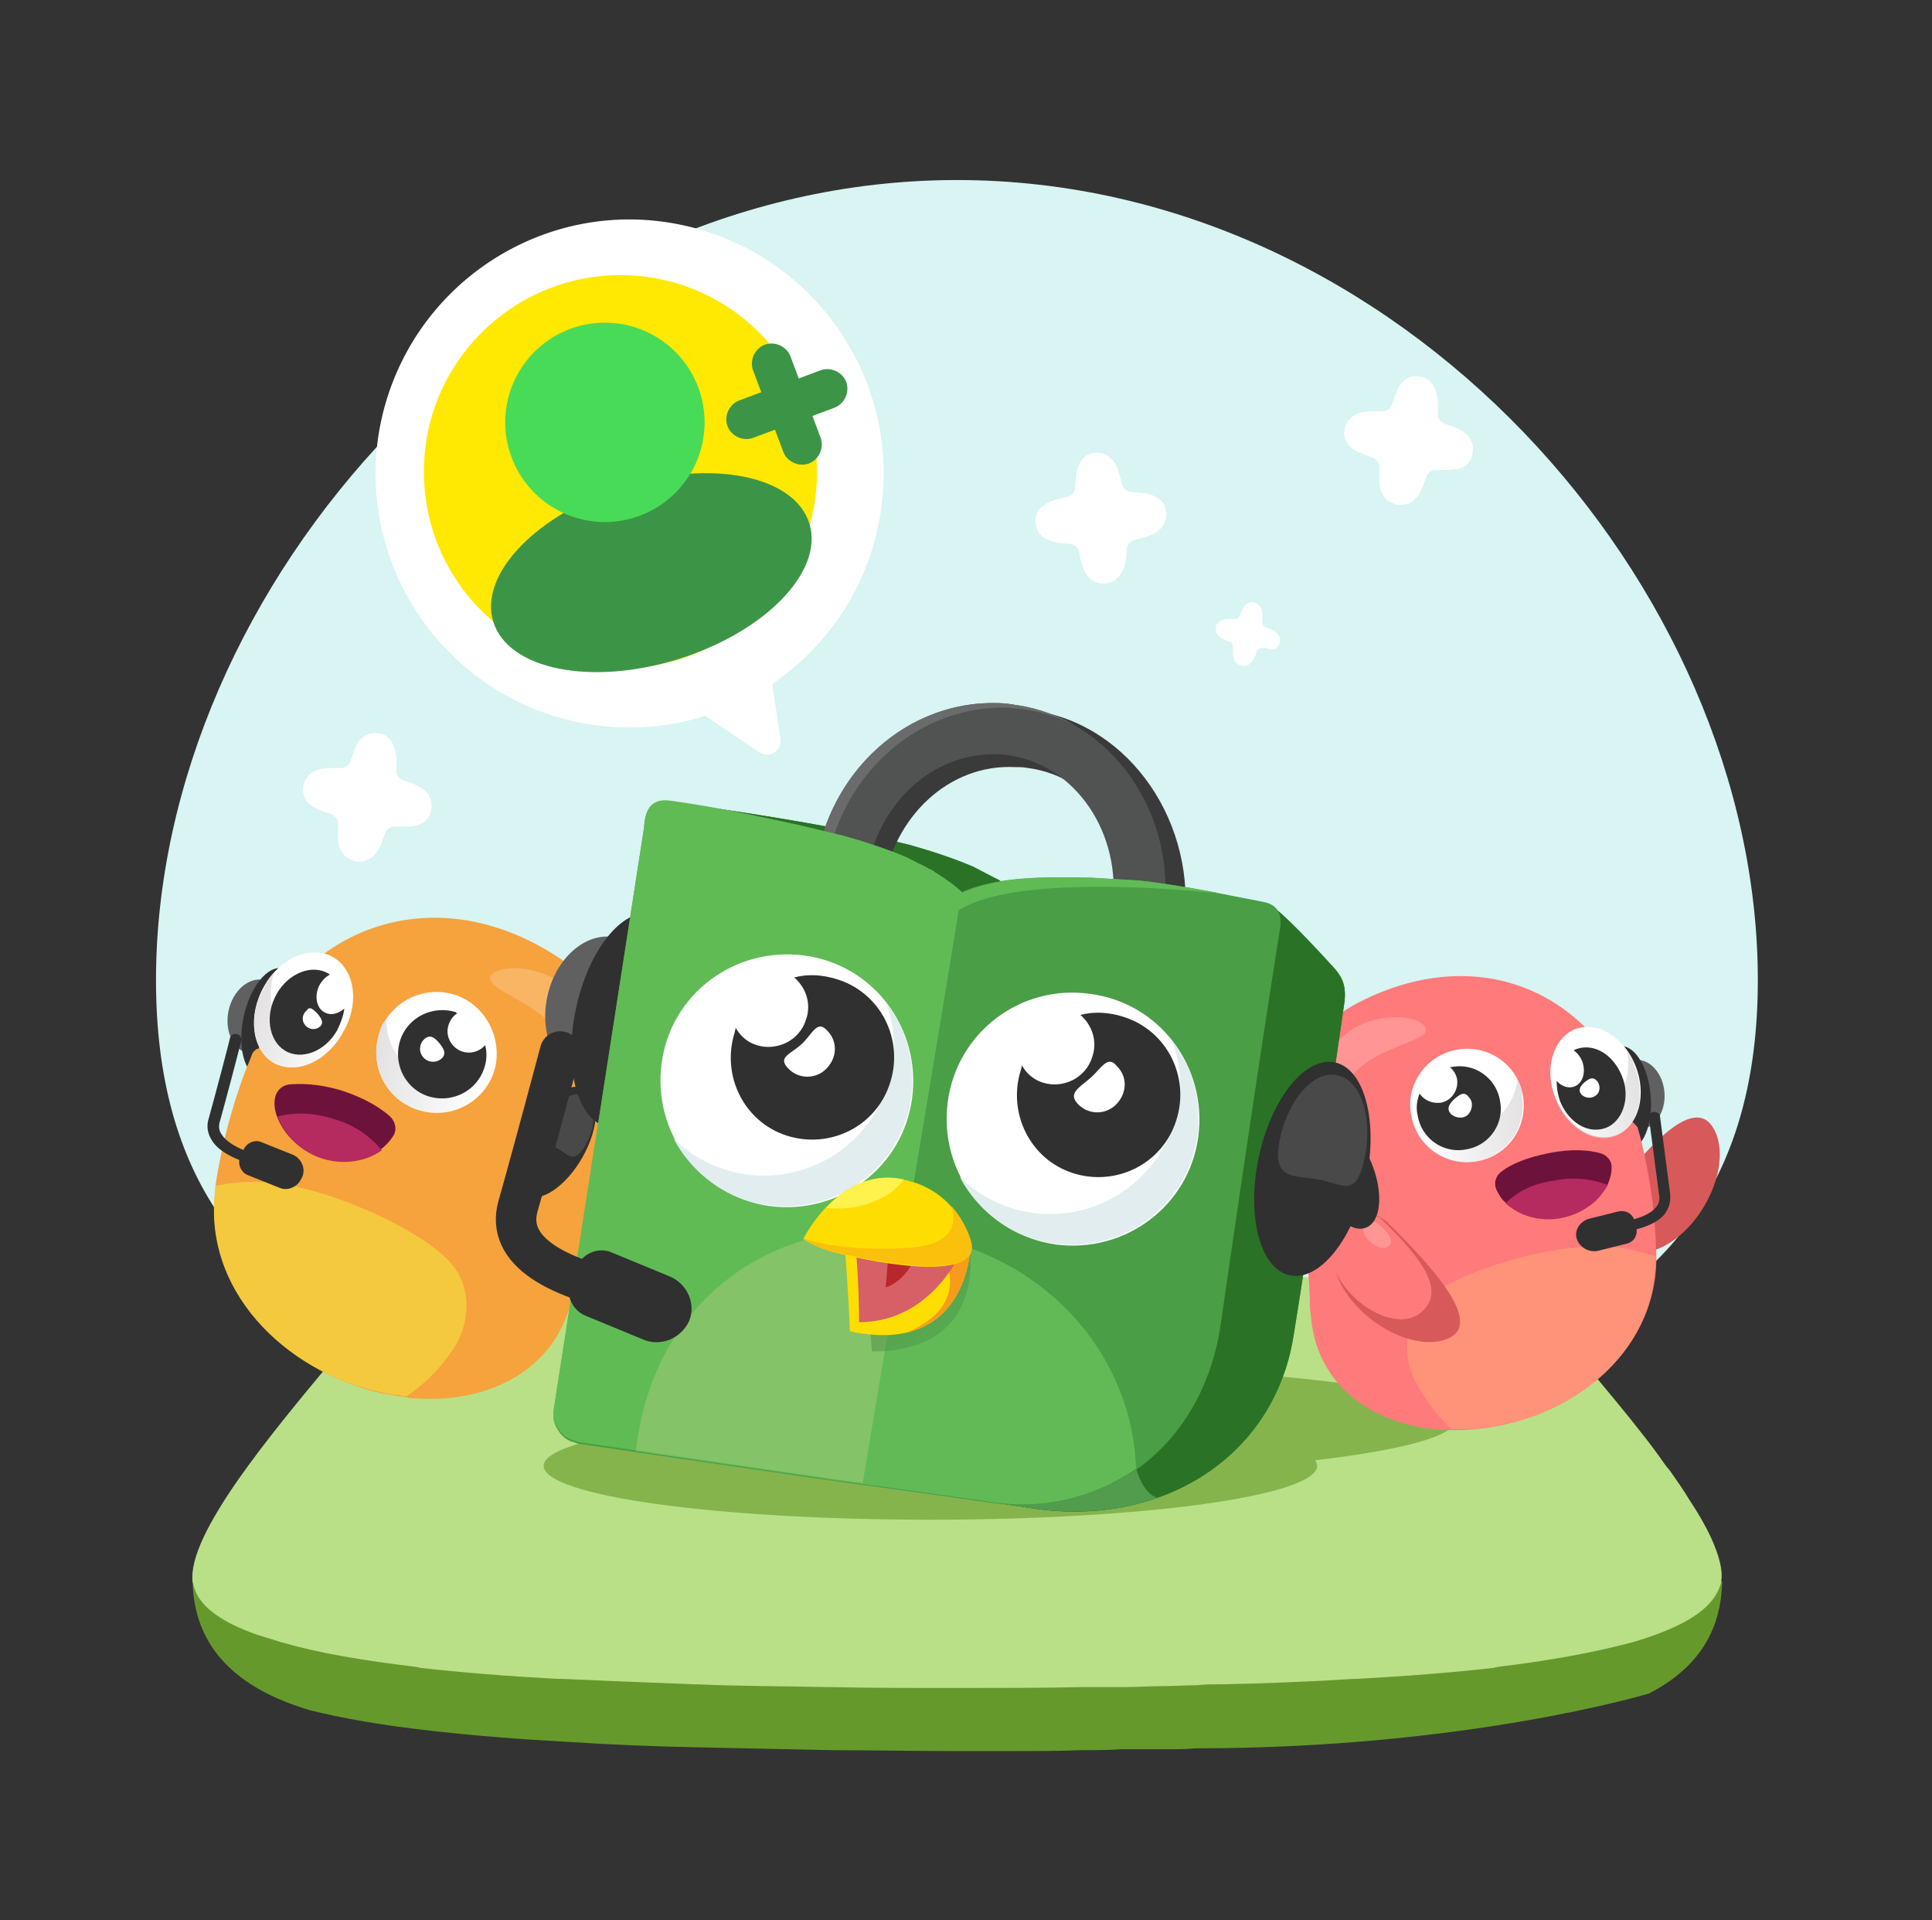 <svg width="161" height="160" viewBox="0 0 161 160" fill="none" xmlns="http://www.w3.org/2000/svg"><rect x="0" y="0" width="161" height="160" fill="#333333" stroke="none"/><path d="M146.486 81.667c0 32.838-29.867 36.266-66.743 36.266-36.876 0-66.743-3.428-66.743-36.266S42.867 15 79.743 15c36.876 0 66.743 33.752 66.743 66.667z" fill="#D8F4F3"/><path d="M35.857 112.677c-2.057 2.666-8.076 8.152-12.953 12.571-3.58 3.276-6.476 5.943-6.857 6.476.077 2.972 1.067 8 9.22 10.591.152.076.304.076.457.152 2.742.686 6.171 1.295 10.361 1.753 3.353.381 7.086.685 11.277.914h.076c3.428.228 7.085.381 11.047.457h.077c3.352.076 6.933.152 10.743.229 3.276 0 6.78.076 10.361.076h4.572c1.98 0 3.962 0 5.867-.076h.076c1.066 0 2.133 0 3.2-.077h3.962c.761 0 1.523 0 2.285-.076 22.705 0 37.791-4.571 37.791-4.571 5.333-2.743 6.019-6.781 6.095-9.295-.076-.077-.229-.305-.533-.61-.762-.762-2.134-2.057-3.886-3.657-1.905-1.752-4.267-3.886-6.552-6.019-3.734-3.429-7.315-6.933-8.839-8.838" fill="#66992B"/><path d="M128.733 109.781c.076 0 5.638 6.476 8.229 9.829.609.762 1.219 1.6 1.752 2.362.153.228.381.457.534.685.533.762 1.066 1.524 1.523 2.286.762 1.143 1.372 2.21 1.829 3.2.609 1.372.99 2.591.838 3.581 0 .152-.076.381-.152.533-.686 1.905-3.124 3.353-7.238 4.572l-.305.076c-2.895.762-6.553 1.448-10.972 1.981l-.304.076c-3.353.381-7.162.686-11.353.914h-.305c-3.428.229-7.161.381-11.2.458h-.228c-.533 0-1.067 0-1.6.076h-.076c-.915 0-1.905.076-2.895.076-.991 0-1.981.076-3.048.076h-3.505c-3.352.076-6.857.076-10.438.076h-.229c-3.657 0-7.085 0-10.438-.076h-.228c-3.81-.076-7.39-.076-10.82-.228h-.228c-3.962-.153-7.695-.305-11.2-.458h-.305c-4.19-.228-8-.533-11.352-.914l-.305-.076c-4.419-.533-8.076-1.143-10.971-1.981l-.305-.076c-.914-.305-1.828-.533-2.59-.838-2.59-.991-4.191-2.21-4.648-3.657-.076-.153-.076-.381-.152-.534-.229-1.981 1.371-5.028 3.81-8.533 2.132-3.048 4.951-6.476 7.618-9.676 1.067-1.295 3.2-3.734 3.276-3.734 3.886-5.561 93.029-5.714 97.981-.076z" fill="#B9E087"/><path opacity=".62" d="M121.267 118.315c0-2.362-14.4-4.343-32.229-4.343-17.752 0-32.228 1.904-32.228 4.343 0 .152.076.228.152.38-7.086.839-11.657 2.058-11.657 3.429 0 2.514 14.4 4.495 32.228 4.495 17.753 0 32.229-1.981 32.229-4.495 0-.152-.076-.305-.153-.457 7.086-.838 11.658-1.981 11.658-3.352z" fill="#66992B"/><path d="M136.725 94.079c1.217-.095 2.103-1.464 1.979-3.058-.123-1.594-1.21-2.81-2.426-2.716-1.217.095-2.103 1.464-1.979 3.058.123 1.594 1.21 2.81 2.426 2.716z" fill="#606060"/><path d="M135.693 95.822c1.217-.095 2.053-2.11 1.867-4.5-.185-2.392-1.322-4.254-2.539-4.16-1.216.094-2.052 2.11-1.867 4.5.186 2.392 1.322 4.254 2.539 4.16z" fill="#303030"/><path fill-rule="evenodd" clip-rule="evenodd" d="M133.686 100.257c3.657-4.876 7.771-9.448 9.295-5.867 1.524 3.581-2.362 10.362-7.086 10.057-4.724-.305-2.209-4.19-2.209-4.19z" fill="#D85959"/><path d="M120.581 119.153h.457c.61 0 1.295 0 1.905-.077 7.619-.685 15.009-6.095 15.086-14.171v-.229c-.077-3.276-.458-6.323-1.219-9.447 0 0-.153-.686-.305-1.143 0-.153-.076-.229-.229-.381l-.228-.229c-.229-.685-.077-1.371-.229-1.904-.686-1.905-1.676-3.658-2.971-5.181-4.267-4.877-11.353-6.858-19.124-3.124-6.324 3.047-8.534 8.762-6.248 15.086.534 1.523.991 3.733 1.219 5.028.305 1.6.381 3.2.457 4.8 0 .457 0 .838.077 1.295.381 6.019 5.333 9.448 11.352 9.677z" fill="#FF7A7A"/><path opacity=".2" d="M110.752 90.733c.915.686 1.219-.914 3.353-2.362 2.209-1.447 5.257-1.828 4.647-2.819-.609-.99-3.885-1.219-6.095.229-2.209 1.524-3.505 3.885-1.905 4.952z" fill="#fff"/><path d="M117.914 115.038c.915 1.676 1.905 3.048 3.048 4.038h.457c.61 0 1.219 0 1.829-.076 7.466-.686 14.704-6.095 14.704-14.095v-.229c-1.981-.686-4.342-1.219-8.762-.457-4.571.838-8.761 2.59-10.361 4.038-1.677 1.6-2.058 4.495-.915 6.781z" fill="#FF937A"/><path opacity=".2" d="M108.467 93.629c-.153.761.228 1.447.838 1.6.685.152.99-.229 1.219-.99.228-.763.076-1.525-.533-1.677-.61-.153-1.372.305-1.524 1.067z" fill="#fff"/><path d="M125.152 97.59c-.533.381-.685.99-.457 1.524.229.457.457.838.762 1.067.457.381.914.686 1.448.914 2.057.838 4.343.381 6.019-1.067.381-.38.762-.838 1.066-1.371.153-.381.305-.838.305-1.295.076-.61-.381-1.143-.99-1.295-.838-.23-2.286-.381-4.191 0-1.981.38-3.276.99-3.962 1.523z" fill="#6D123B"/><path d="M125.457 100.257c.457.381.914.686 1.448.914 2.057.839 4.342.381 6.019-1.066a6.55 6.55 0 0 0 1.066-1.372 7.89 7.89 0 0 0-4.419-.38c-1.676.228-3.047.837-4.114 1.904z" fill="#B52A5F"/><path fill-rule="evenodd" clip-rule="evenodd" d="M121.419 87.457c2.591-.457 5.029 1.22 5.486 3.81.457 2.59-1.219 5.028-3.809 5.485-2.591.458-5.029-1.219-5.486-3.81-.533-2.513 1.219-5.028 3.809-5.485z" fill="#fff"/><path fill-rule="evenodd" clip-rule="evenodd" d="M126.448 89.971c-.229 2.058-1.753 3.81-3.886 4.19-2.133.382-4.19-.685-5.105-2.513-.076.457 0 .914.077 1.295.457 2.59 2.971 4.267 5.485 3.81 2.591-.458 4.267-2.972 3.81-5.486 0-.457-.153-.915-.381-1.296z" fill="url(#paint0_linear_1044_13507)"/><path fill-rule="evenodd" clip-rule="evenodd" d="M120.962 88.905c1.905-.381 3.734.914 4.038 2.819.381 1.904-.914 3.733-2.819 4.038-1.904.38-3.733-.914-4.038-2.82-.152-.609-.076-1.218.153-1.828.381.534.99.838 1.752.762.914-.152 1.524-1.067 1.371-1.98a1.69 1.69 0 0 0-.609-.991h.152z" fill="#303030"/><path fill-rule="evenodd" clip-rule="evenodd" d="M131.171 85.78c1.829-.761 4.115.534 5.105 2.972.991 2.438.305 5.029-1.524 5.79-1.828.762-4.114-.533-5.104-2.97-.991-2.363-.305-4.953 1.523-5.791z" fill="#fff"/><path fill-rule="evenodd" clip-rule="evenodd" d="M135.59 87.61c.381 1.98-.381 3.885-1.904 4.495-1.524.685-3.353-.153-4.496-1.753.077.457.229.838.381 1.295.991 2.439 3.277 3.734 5.105 2.972 1.829-.762 2.514-3.353 1.524-5.79-.152-.534-.305-.915-.61-1.22z" fill="url(#paint1_linear_1044_13507)"/><path fill-rule="evenodd" clip-rule="evenodd" d="M131.247 87.457c1.448-.61 3.124.305 3.886 2.133.762 1.753.153 3.734-1.219 4.343-1.448.61-3.124-.305-3.886-2.133a5.01 5.01 0 0 1-.304-1.752c.381.457.99.685 1.523.457.686-.305.915-1.22.61-2.057a2.076 2.076 0 0 0-.686-.915c0-.076 0-.076.076-.076z" fill="#303030"/><path d="M121.19 91.571c-.381.381-.685.762-.304 1.22.38.38 1.066.457 1.447.076s.457-1.067.076-1.448c-.381-.534-.762-.229-1.219.152zm10.82-1.371c-.305.305-.534.61-.229.99.305.305.838.381 1.219.076.381-.304.381-.838.076-1.219-.381-.38-.685-.152-1.066.153z" fill="#fff"/><path fill-rule="evenodd" clip-rule="evenodd" d="M115.552 101.781c4.343 4.266 8.381 8.914 4.648 9.905-3.733.99-9.981-3.658-9.067-8.305.838-4.572 4.419-1.6 4.419-1.6z" fill="#D85959"/><path fill-rule="evenodd" clip-rule="evenodd" d="M115.019 101.476c3.734 3.581 5.41 6.171 3.429 7.848-2.515 2.209-8.305-2.134-7.543-6.019.762-3.886 4.114-1.829 4.114-1.829z" fill="#FF7A7A"/><path opacity=".2" d="M114.181 103.457c.533.533 1.295.686 1.6.305.305-.305.076-.839-.457-1.372-.534-.533-1.219-.914-1.524-.533-.381.381-.229 1.066.381 1.6z" fill="#fff"/><path d="M133.152 104.219l2.438-.609c.61-.153.915-.762.762-1.372l-.152-.533c-.153-.61-.762-.914-1.372-.762l-2.438.609c-.762.229-1.219.991-.99 1.677.228.685.99 1.142 1.752.99z" fill="#303030"/><path d="M133.229 102.847h.076c2.743-.152 4.571-.685 5.409-1.676.381-.533.534-1.066.458-1.752-.229-1.829-.839-6.324-.839-6.4 0-.229-.228-.381-.533-.381-.228 0-.381.228-.381.533 0 .076.61 4.572.838 6.4.076.381 0 .762-.305 1.067-.457.533-1.676 1.219-4.8 1.371-.228 0-.457.229-.457.458.153.228.305.38.534.38zm-19.375-.571c1.247-.508 1.446-2.91.444-5.365s-2.824-4.032-4.071-3.523c-1.247.508-1.445 2.91-.444 5.365 1.002 2.455 2.824 4.032 4.071 3.523z" fill="#303030"/><path d="M109.686 97.82c.686 1.675 1.143.99 2.133.609.991-.381 2.057-.305 1.372-1.981-.686-1.676-2.058-2.743-3.048-2.362-.914.305-1.143 1.98-.457 3.733z" fill="#494949"/><path d="M97.19 42.81c0-.534-.228-1.524-2.057-1.753l-.99-.076a.873.873 0 0 1-.61-.533l-.228-.838-.229-.686c-.457-1.067-1.295-1.22-1.752-1.22-.61.077-1.524.382-1.676 2.134l-.076.914c-.077.305-.305.534-.534.61l-.914.229c-1.676.457-1.905 1.371-1.829 1.98 0 .153.076.382.153.61.228.457.762.914 1.905 1.067l.914.076a.873.873 0 0 1 .61.533l.228.915c.38 1.676 1.371 1.904 1.98 1.828.534 0 1.525-.38 1.753-2.057l.076-.914c.076-.305.305-.534.534-.61l.838-.228c1.752-.458 1.905-1.448 1.905-1.981zm25.524-5.029c.076-.533.153-1.524-1.524-2.21l-.914-.304c-.228-.153-.457-.381-.457-.686v-.914c0-.229 0-.457-.076-.686-.229-1.219-.915-1.524-1.372-1.6-.609-.076-1.6-.076-2.133 1.6l-.305.838c-.152.229-.381.457-.686.457h-.914c-1.752 0-2.133.915-2.285 1.448 0 .152-.077.38 0 .61.076.533.457 1.142 1.6 1.523l.838.305c.228.152.457.381.457.686v.914c-.076 1.752.914 2.133 1.447 2.286.534.076 1.6.076 2.21-1.6l.305-.838c.152-.229.381-.457.685-.457h.915c1.676.076 2.133-.762 2.209-1.372zM35.933 67.496c.077-.534.153-1.524-1.523-2.21l-.915-.305c-.228-.152-.457-.38-.457-.685v-.915c0-.228 0-.457-.076-.685-.229-1.22-.914-1.524-1.371-1.6-.61-.077-1.6-.077-2.134 1.6l-.305.838c-.152.228-.38.457-.685.457h-.915c-1.752 0-2.133.914-2.285 1.447 0 .153-.076.381 0 .61.076.533.457 1.143 1.6 1.524l.838.304c.228.153.457.381.457.686v.914c-.076 1.753.914 2.134 1.448 2.286.533.076 1.6.076 2.21-1.6l.304-.838c.152-.228.38-.457.686-.457h.914c1.676.076 2.133-.838 2.21-1.371zm70.705-13.944c.076-.304.076-.762-.762-1.143l-.457-.152a.42.42 0 0 1-.229-.38v-.839c-.076-.61-.457-.762-.685-.838-.305-.076-.762-.076-1.067.762l-.152.38a.42.42 0 0 1-.381.23h-.457c-.839 0-1.067.38-1.143.685v.305c.076.228.228.533.762.762l.457.152a.42.42 0 0 1 .228.381v.457c-.076.838.381 1.067.686 1.143.305.076.762.076 1.143-.762l.152-.457a.42.42 0 0 1 .381-.229h.457c.762.305.991-.152 1.067-.457z" fill="#fff"/><path d="M23.669 85.194c.357-1.688-.39-3.275-1.665-3.544-1.277-.27-2.6.88-2.957 2.568-.357 1.688.389 3.275 1.665 3.544 1.276.27 2.6-.88 2.957-2.568z" fill="#606060"/><path d="M24.92 85.715c.53-2.511-.074-4.766-1.35-5.036-1.276-.27-2.74 1.548-3.271 4.06-.531 2.51.073 4.765 1.35 5.035 1.276.27 2.74-1.548 3.271-4.06z" fill="#303030"/><path d="M34.334 116.486c-.153 0-.305 0-.458-.077-.685-.076-1.295-.228-1.98-.304-7.924-1.753-15.01-8.534-13.944-17.067v-.229a47.878 47.878 0 0 1 2.591-9.828s.305-.686.457-1.143a1.05 1.05 0 0 1 .229-.305c.076-.076.152-.152.304-.152.305-.686.229-1.448.458-1.981.99-1.905 2.285-3.657 3.885-5.029 5.105-4.495 12.953-5.638 20.648-.61 6.248 4.115 7.771 10.439 4.495 16.839-.762 1.524-1.6 3.809-1.98 5.105-.534 1.6-.839 3.276-1.144 5.028l-.228 1.372c-1.295 6.019-6.934 8.914-13.334 8.381z" fill="#F6A23D"/><path opacity=".2" d="M48.658 87.838c-1.067.61-1.143-1.143-3.2-2.971-2.134-1.83-5.258-2.667-4.496-3.658.838-.914 4.267-.762 6.4 1.143 2.057 1.905 3.124 4.495 1.296 5.486z" fill="#fff"/><path d="M37.686 112.524c-1.143 1.676-2.438 2.895-3.81 3.809-.152 0-.304 0-.457-.076-.685-.076-1.295-.152-1.904-.305-7.772-1.752-14.705-8.457-13.562-16.914v-.229c2.21-.457 4.8-.685 9.295.762 4.724 1.524 8.914 3.962 10.362 5.714 1.676 1.905 1.676 4.953.076 7.239z" fill="#F5C93D"/><path opacity=".2" d="M50.638 91.19c.076.839-.457 1.524-1.143 1.6-.685.077-1.066-.457-1.142-1.219-.077-.838.076-1.6.838-1.676.762-.152 1.371.457 1.447 1.296z" fill="#fff"/><path d="M32.505 93.02c.457.456.61 1.142.228 1.675-.304.458-.61.762-.99 1.067a5.103 5.103 0 0 1-1.6.762c-2.286.61-4.648-.153-6.172-1.981a5.481 5.481 0 0 1-.914-1.6c-.152-.457-.228-.914-.152-1.371.076-.61.533-1.143 1.219-1.22.914-.076 2.438-.076 4.419.534 2.057.686 3.276 1.524 3.962 2.133z" fill="#6D123B"/><path d="M31.819 95.838a5.094 5.094 0 0 1-1.6.762c-2.286.61-4.648-.152-6.171-1.98a5.48 5.48 0 0 1-.915-1.6c1.524-.382 3.124-.306 4.724.228a7.87 7.87 0 0 1 3.962 2.59z" fill="#B52A5F"/><path fill-rule="evenodd" clip-rule="evenodd" d="M37.914 82.886c-2.666-.838-5.485.61-6.324 3.276-.838 2.667.61 5.486 3.277 6.324 2.666.838 5.486-.61 6.324-3.276.761-2.591-.686-5.486-3.277-6.324z" fill="#fff"/><path fill-rule="evenodd" clip-rule="evenodd" d="M32.2 84.867c-.076 2.21 1.295 4.266 3.505 4.952 2.21.686 4.495-.152 5.714-1.98 0 .456-.076.913-.228 1.37-.839 2.667-3.734 4.115-6.324 3.277-2.667-.838-4.115-3.734-3.276-6.324.076-.533.304-.914.61-1.295z" fill="url(#paint2_linear_1044_13507)"/><path fill-rule="evenodd" clip-rule="evenodd" d="M37.99 84.334c-1.98-.61-4.037.457-4.647 2.361-.61 1.981.457 4.039 2.362 4.648 1.98.61 4.038-.457 4.648-2.362a3.275 3.275 0 0 0 .076-1.905c-.457.534-1.22.762-1.905.534-.914-.305-1.448-1.296-1.143-2.21.152-.457.381-.762.762-.99-.076 0-.152 0-.152-.076z" fill="#303030"/><path fill-rule="evenodd" clip-rule="evenodd" d="M27.781 79.762c-1.829-1.067-4.42 0-5.79 2.438-1.372 2.438-.991 5.257.761 6.324 1.829 1.067 4.42 0 5.79-2.438 1.448-2.362 1.067-5.257-.761-6.324z" fill="#fff"/><path fill-rule="evenodd" clip-rule="evenodd" d="M22.829 81.057c-.61 2.057-.153 4.114 1.371 5.029 1.524.914 3.505.305 4.953-1.296a9.298 9.298 0 0 1-.534 1.296c-1.371 2.438-3.962 3.505-5.79 2.438-1.829-1.067-2.21-3.886-.762-6.324.152-.457.457-.838.762-1.143z" fill="url(#paint3_linear_1044_13507)"/><path fill-rule="evenodd" clip-rule="evenodd" d="M27.4 81.133c-1.371-.838-3.352-.076-4.343 1.677-.99 1.752-.686 3.885.686 4.723 1.371.838 3.352.076 4.343-1.676.305-.61.533-1.219.61-1.828-.534.457-1.144.61-1.677.304-.686-.38-.838-1.447-.38-2.285.228-.381.532-.686.837-.838l-.076-.077z" fill="#303030"/><path d="M36.62 86.924c.38.457.609.914.152 1.295a1.087 1.087 0 0 1-1.524-.152 1.087 1.087 0 0 1 .152-1.524c.457-.381.838-.077 1.22.38zm-10.134-2.438c.304.38.533.761.152 1.066-.38.305-.914.229-1.219-.152-.305-.381-.229-.915.152-1.22.229-.38.534-.076.915.305z" fill="#fff"/><path d="M23.286 98.962l-2.667-1.067c-.533-.228-.838-.914-.61-1.447l.305-.686c.229-.533.915-.838 1.448-.61l2.666 1.067c.686.305 1.067 1.143.762 1.829l-.076.152c-.305.686-1.143 1.067-1.828.762z" fill="#303030"/><path d="M23.21 97.514h-.077c-2.895-.533-4.8-1.371-5.485-2.514-.381-.61-.457-1.219-.229-1.905.533-1.904 1.753-6.552 1.753-6.628.076-.229.304-.381.609-.305.229.076.381.305.305.61 0 .076-1.22 4.723-1.753 6.628-.152.457-.076.838.153 1.143.38.61 1.6 1.524 4.876 2.133.229.076.457.305.38.534-.075.152-.304.304-.532.304zm25.318-1.072c1.396-2.449 1.52-5.009.278-5.717-1.243-.709-3.383.702-4.78 3.151-1.396 2.45-1.52 5.009-.277 5.718 1.243.708 3.382-.703 4.779-3.152z" fill="#303030"/><path d="M48.81 95.381c-.991 1.676-1.372.838-2.363.305-.99-.534-2.133-.61-1.142-2.286.99-1.676 2.514-2.667 3.504-2.057.915.533.915 2.362 0 4.038z" fill="#494949"/><path d="M54.552 84.94c.687-3.252-.758-6.312-3.229-6.834-2.47-.522-5.03 1.692-5.717 4.944-.687 3.253.759 6.313 3.229 6.834 2.47.522 5.03-1.691 5.717-4.944z" fill="#606060"/><path d="M56.936 85.948c1.035-4.9-.128-9.294-2.599-9.816-2.47-.522-5.311 3.027-6.346 7.926-1.035 4.9.128 9.294 2.598 9.816 2.47.522 5.312-3.027 6.347-7.926z" fill="#303030"/><path fill-rule="evenodd" clip-rule="evenodd" d="M111.133 80.6c-.914-.99-4.647-5.105-5.561-5.333-2.21-.534-9.067-1.448-9.067-1.448-3.81-.076-7.772-.152-10.895 1.22-.381-.306-.686-.61-1.067-.839-.381-.229-.762-.533-1.143-.762-.152-.152-.38-.228-.533-.305-.61-.304-1.143-.61-1.753-.914-1.6-.686-3.428-1.295-5.333-1.828l-3.81-.915c-3.885-.838-9.676-1.752-13.409-2.286-.152 0-.99-.228-1.6.229-.686.533 2.286 2.133 2.286 2.133l-7.543 48.686c-.076.457 0 .991.228 1.371.229.458.61.915 1.143 1.143l.686.229 21.486 3.124 4.495.609 6.019.915c10.667 1.752 20.343-3.962 22.019-14.248 0 0 2.438-15.086 4.267-27.962.152-1.448-.305-2.133-.915-2.819z" fill="#3F843F"/><path fill-rule="evenodd" clip-rule="evenodd" d="M111.133 80.6c-.914-.99-4.647-5.105-5.561-5.333-2.21-.534-9.067-1.448-9.067-1.448-3.81-.076-7.772-.152-10.895 1.22-.381-.306-.686-.61-1.067-.839-.381-.229-.762-.533-1.143-.762-.152-.152-.38-.228-.533-.305-.61-.304-1.143-.61-1.753-.914-1.6-.686-3.428-1.295-5.333-1.828l-3.81-.915c-3.885-.838-9.676-1.752-13.409-2.286-.152 0-.99-.228-1.6.229-.686.533 2.286 2.133 2.286 2.133l-7.543 48.686c-.076.457 0 .991.228 1.371.229.458.61.915 1.143 1.143l.686.229 21.486 3.124 4.495.609 6.019.915c10.667 1.752 20.343-3.962 22.019-14.248 0 0 2.438-15.086 4.267-27.962.152-1.448-.305-2.133-.915-2.819z" fill="#2A7226"/><path fill-rule="evenodd" clip-rule="evenodd" d="M94.676 122.353l-9.6-3.048-5.333 4.267.457 1.219 5.562.838c3.81.609 7.466.305 10.666-.838-1.219-.381-1.752-2.438-1.752-2.438z" fill="#519C4D"/><path d="M81.724 91.267c-3.962-.533-7.467-2.743-9.829-6.171-2.285-3.353-3.276-7.543-2.666-11.734C70.37 65.21 77 59.191 84.619 59.42c.533 0 .914-.304 1.448-.228 8.152 1.143 13.79 9.523 12.571 18.21-1.143 8.152-7.771 14.17-15.39 13.942-.534 0-.99 0-1.524-.076zM73.57 73.972c-.457 3.124.229 6.171 1.981 8.685C77.23 85.095 79.667 86.62 82.41 87c.381.076.686.076 1.067.076 5.41.153 10.133-4.19 10.972-10.133.914-6.324-3.048-12.19-8.762-12.952-.381-.077-.686-.077-1.067-.077-5.486-.304-10.21 4.115-11.048 10.058z" fill="#3A3A3A"/><path d="M80.276 89.972c-3.886-.534-7.39-2.743-9.676-6.096-2.286-3.352-3.2-7.466-2.667-11.58 1.143-8.077 7.695-13.943 15.238-13.715.457 0 .99.076 1.448.152 8 1.143 13.562 9.067 12.343 17.677-1.143 8.076-7.696 13.943-15.239 13.714-.457 0-.99-.076-1.447-.152zM72.2 72.905c-.457 3.048.228 6.095 1.904 8.533 1.677 2.362 4.038 3.886 6.781 4.267.305.076.686.076.99.076 5.334.152 9.982-4.114 10.82-10.057.838-6.248-3.048-12.038-8.686-12.8-.305-.076-.686-.076-.99-.076-5.334-.153-9.981 4.19-10.82 10.057z" fill="#515252"/><path d="M67.933 72.295c1.143-8.076 7.695-13.942 15.238-13.714.457 0 .99.076 1.448.152 1.752.23 3.428.839 4.952 1.677-1.295-.61-2.666-1.067-4.114-1.295-.457-.077-.99-.077-1.448-.153-7.543-.229-14.095 5.638-15.238 13.714a16.288 16.288 0 0 0 2.667 11.581c1.295 1.829 2.895 3.353 4.8 4.42-2.21-1.067-4.114-2.744-5.562-4.8-2.362-3.277-3.352-7.391-2.743-11.582z" fill="#6B6B6B"/><path fill-rule="evenodd" clip-rule="evenodd" d="M105.114 75.114c-3.2-.61-7.01-1.447-10.285-1.752l-3.886-.229c-3.81-.076-7.772-.152-10.895 1.22-.381-.305-.686-.61-1.067-.839-.381-.304-.762-.533-1.143-.762-.152-.152-.38-.228-.533-.304-.61-.305-1.143-.61-1.753-.915-1.6-.685-3.428-1.295-5.333-1.828l-3.81-.915c-3.885-.838-6.704-1.447-10.438-1.98-.152 0-.99-.229-1.6.228-.685.534-.685 1.829-.685 1.829l-7.543 48.685c-.076.458 0 .991.228 1.372.229.457.61.914 1.143 1.143l.686.228 21.486 3.124 4.495.61 8.152 1.142c9.296 1.448 17.676-4.19 19.353-14.552 0 0 3.047-21.18 5.028-33.524.076-1.371-.609-1.828-1.6-1.98z" fill="#4A9E46"/><path fill-rule="evenodd" clip-rule="evenodd" d="M46.143 117.4c-.076.457 0 .991.228 1.371.229.458.61.915 1.143 1.143l.686.229 21.486 3.124 2.21.304c1.752-9.828 8.304-49.295 8.228-49.295-.381-.304-.686-.61-1.067-.838-.38-.305-.762-.533-1.143-.762-.152-.152-.38-.228-.533-.305a3.556 3.556 0 0 0-.762-.38c-.076 0-.152-.077-.229-.077-.228-.152-.533-.228-.838-.38-1.6-.686-3.428-1.296-5.333-1.83l-3.81-.913c-3.885-.838-6.704-1.448-10.438-1.981-.152 0-.99-.229-1.6.228-.685.534-.685 1.829-.685 1.829L46.143 117.4z" fill="#60BB55"/><path fill-rule="evenodd" clip-rule="evenodd" d="M77.914 72.676c-.152-.152-.38-.228-.533-.305-.61-.304-1.143-.609-1.752-.914-1.6-.685-3.429-1.295-5.334-1.828l-3.81-.915c-3.885-.838-6.704-1.447-10.437-1.98-.153 0-.99-.23-1.6.228-.686.533-.686 1.829-.686 1.829l-.61 3.81c.153-.534.534-1.982 1.372-3.582.61-1.143 1.447-1.067 1.98-1.067 1.448-.076 14.63 2.972 18.363 4.648 3.885 1.753 5.104 3.2 5.104 3.2 4.572-2.895 18.057-1.752 21.562-1.371-.076 0-.152-.076-.228-.076-2.134-.381-4.343-.762-6.324-.991l-3.886-.229c-3.733-.076-7.543-.152-10.666 1.143-.077.076-.153.077-.229.077h-.076c-.381-.305-.686-.61-1.067-.839-.457-.304-.838-.61-1.143-.838z" fill="#60BB55"/><path fill-rule="evenodd" clip-rule="evenodd" d="M94.676 122.353c-.305-8.534-6.095-15.924-14.705-18.667-11.047-3.581-22.476 1.524-25.98 12.571-.458 1.296-.839 3.277-.991 4.648l16.686 2.438 4.495.61 8.152 1.143c4.496.761 8.838-.305 12.343-2.743z" fill="#61BA56"/><path fill-rule="evenodd" clip-rule="evenodd" d="M75.4 102.619c-9.448-1.067-18.362 4.038-21.41 13.562-.457 1.295-.838 3.276-.99 4.648l16.686 2.438 2.21.305c.609-3.81 2.056-12.191 3.504-20.953z" fill="#84C368"/><path fill-rule="evenodd" clip-rule="evenodd" d="M90.867 82.81c5.79.762 9.752 6.095 8.99 11.885-.762 5.791-6.095 9.753-11.886 8.991-5.79-.838-9.752-6.095-8.99-11.886.762-5.79 6.095-9.828 11.886-8.99z" fill="#fff"/><path fill-rule="evenodd" clip-rule="evenodd" d="M98.257 91.572a10.835 10.835 0 0 1-11.885 9.524c-2.515-.305-4.724-1.372-6.4-3.048 1.524 2.895 4.419 5.105 7.924 5.562 5.79.762 11.047-3.2 11.885-8.99.381-2.972-.457-5.791-2.133-7.924.61 1.523.838 3.2.61 4.876z" fill="#E1EDEE"/><path fill-rule="evenodd" clip-rule="evenodd" d="M85.076 89.133c-1.143 3.582.762 7.467 4.343 8.61 3.581 1.143 7.467-.762 8.61-4.419 1.142-3.581-.762-7.467-4.42-8.61-1.218-.38-2.438-.457-3.58-.152.99.838 1.447 2.21.99 3.505-.533 1.752-2.438 2.667-4.114 2.133-.762-.228-1.372-.762-1.753-1.448 0 .23-.076.305-.076.382z" fill="#303030"/><path fill-rule="evenodd" clip-rule="evenodd" d="M67.019 79.61c5.79.761 9.752 6.095 8.99 11.885-.761 5.79-6.095 9.753-11.885 8.991-5.79-.838-9.753-6.095-8.99-11.886.761-5.79 6.094-9.752 11.885-8.99z" fill="#fff"/><path fill-rule="evenodd" clip-rule="evenodd" d="M74.41 88.372a10.834 10.834 0 0 1-11.886 9.524c-2.514-.305-4.724-1.372-6.4-3.048 1.524 2.895 4.42 5.105 7.924 5.562 5.79.762 11.047-3.2 11.885-8.99.381-2.972-.457-5.791-2.133-7.924.61 1.523.838 3.2.61 4.876z" fill="#E1EDEE"/><path fill-rule="evenodd" clip-rule="evenodd" d="M61.229 86.01c-1.143 3.58.761 7.467 4.342 8.61 3.581 1.142 7.467-.762 8.61-4.42 1.143-3.58-.762-7.466-4.42-8.61-1.218-.38-2.437-.456-3.58-.151.99.838 1.448 2.21.99 3.504-.533 1.753-2.438 2.667-4.114 2.134-.762-.229-1.371-.762-1.752-1.448 0 .152-.076.229-.076.381z" fill="#303030"/><path opacity=".5" fill-rule="evenodd" clip-rule="evenodd" d="M80.734 103.533s1.904 9.067-8.077 9.067c-.228-3.352-.61-6.476-.61-6.476l8.687-2.591z" fill="url(#paint4_linear_1044_13507)"/><path fill-rule="evenodd" clip-rule="evenodd" d="M80.886 103.686s-.076 9.372-10.057 7.238c0 0-.153-3.885-.457-7.314 2.057-2.286 10.514.076 10.514.076z" fill="#FEDE02"/><path fill-rule="evenodd" clip-rule="evenodd" d="M75.628 111c5.486-2.362 2.972-6.4 2.972-6.4l.533-1.371c1.067.228 1.753.457 1.753.457s0 6.019-5.258 7.314z" fill="#F79B1B"/><path fill-rule="evenodd" clip-rule="evenodd" d="M80.428 103.61s-2.438 6.552-8.838 6.552c0 0 0-3.429-.304-6.4 1.828-2.057 9.142-.152 9.142-.152z" fill="#D76066"/><path fill-rule="evenodd" clip-rule="evenodd" d="M76.238 104.829s-.762 1.905-2.438 2.438c.152-1.524.228-2.743.228-2.743l2.21.305z" fill="#B8272B"/><path fill-rule="evenodd" clip-rule="evenodd" d="M80.81 103.306s-1.143-4.8-6.705-5.181c-4.648-.077-7.162 5.104-7.162 5.104s.99.686 2.438 1.067c4.267 1.143 12.648 2.514 11.428-.99z" fill="#FEDE02"/><path fill-rule="evenodd" clip-rule="evenodd" d="M67.019 103.229c.838.228 3.352.99 8.229.762 4.723-.153 4.343-2.515 4.038-3.505 1.219 1.371 1.6 2.819 1.6 2.819 1.219 3.428-7.162 2.057-11.353.99-1.523-.304-2.514-1.066-2.514-1.066z" fill="#FBC00B"/><path fill-rule="evenodd" clip-rule="evenodd" d="M71.21 100.562c-.839.153-1.6.153-2.362.076 1.219-1.295 2.971-2.59 5.333-2.514.38 0 .838.076 1.143.152-.762 1.067-2.286 1.981-4.114 2.286z" fill="#FFF24D"/><path d="M66.79 87c-.914.838-1.98 1.067-1.143 1.981a2.21 2.21 0 0 0 3.2.076c.915-.914.99-2.285.077-3.2-.839-.914-1.22.305-2.134 1.143zm24.153 2.743c-.915.838-1.981 1.295-1.143 2.21a2.21 2.21 0 0 0 3.2.076c.914-.915.99-2.286.076-3.2-.762-.915-1.22.076-2.133.914z" fill="#fff"/><path d="M113.837 98.333c1.035-4.899-.129-9.294-2.599-9.816-2.47-.521-5.312 3.027-6.347 7.926-1.035 4.9.129 9.294 2.599 9.816 2.47.522 5.312-3.027 6.347-7.926z" fill="#303030"/><path d="M113.724 96.448c-.686 3.428-1.829 2.21-3.81 1.829-1.981-.382-3.962.152-3.276-3.277.686-3.428 2.895-5.866 4.8-5.41 1.981.382 2.971 3.505 2.286 6.858z" fill="#494949"/><path d="M53.61 111.61l-4.8-1.981c-1.144-.457-1.753-1.829-1.22-2.972l.457-1.066c.458-1.143 1.829-1.753 2.972-1.219l4.8 1.98c1.447.61 2.21 2.286 1.6 3.734-.686 1.447-2.362 2.133-3.81 1.524z" fill="#303030"/><path d="M46.676 87.61s-2.438 9.142-3.505 12.876c-1.066 3.733 3.124 6.171 10.439 7.466" stroke="#303030" stroke-width="3.372" stroke-miterlimit="10" stroke-linecap="round"/><path d="M64.352 56.981c4.267-2.895 7.543-7.39 8.762-12.876 2.59-11.429-4.647-22.705-16-25.295-11.428-2.59-22.705 4.647-25.295 16-2.59 11.428 4.648 22.704 16 25.295 3.81.838 7.543.61 10.971-.457l4.496 3.047a1.144 1.144 0 0 0 1.752-1.142l-.686-4.572z" fill="#fff"/><path d="M51.705 55.686c9.047 0 16.38-7.334 16.38-16.381s-7.333-16.381-16.38-16.381c-9.047 0-16.381 7.334-16.381 16.38 0 9.048 7.334 16.382 16.38 16.382z" fill="#FFE802"/><path d="M56.52 54.914c7.271-2.263 12.163-7.323 10.925-11.3-1.238-3.978-8.137-5.367-15.41-3.104-7.271 2.264-12.163 7.323-10.925 11.3 1.239 3.978 8.137 5.368 15.41 3.104z" fill="#3C9547"/><path d="M50.41 43.495a8.305 8.305 0 1 0 0-16.61 8.305 8.305 0 0 0 0 16.61z" fill="#47DB58"/><path d="M68.39 30.848l-1.828.685-.686-1.828c-.305-.838-1.295-1.295-2.133-.99-.838.304-1.295 1.295-.99 2.133l.685 1.828-1.828.686c-.838.305-1.296 1.295-.99 2.133.304.838 1.294 1.296 2.133.99l1.828-.685.686 1.829c.305.838 1.295 1.295 2.133.99.838-.305 1.295-1.295.99-2.133l-.685-1.829 1.828-.685c.838-.305 1.296-1.296.99-2.134-.304-.838-1.294-1.295-2.132-.99z" fill="#3C9547"/><defs><linearGradient id="paint0_linear_1044_13507" x1="127.24" y1="93.054" x2="117.922" y2="94.746" gradientUnits="userSpaceOnUse"><stop stop-color="#E3E1E1"/><stop offset="1" stop-color="#E3E1E1" stop-opacity="0"/></linearGradient><linearGradient id="paint1_linear_1044_13507" x1="136.815" y1="90.919" x2="129.646" y2="92.22" gradientUnits="userSpaceOnUse"><stop stop-color="#E3E1E1"/><stop offset="1" stop-color="#E3E1E1" stop-opacity="0"/></linearGradient><linearGradient id="paint2_linear_1044_13507" x1="30.901" y1="88.053" x2="40.501" y2="91.132" gradientUnits="userSpaceOnUse"><stop stop-color="#E3E1E1"/><stop offset="1" stop-color="#E3E1E1" stop-opacity="0"/></linearGradient><linearGradient id="paint3_linear_1044_13507" x1="21.09" y1="84.469" x2="28.477" y2="86.838" gradientUnits="userSpaceOnUse"><stop stop-color="#E3E1E1"/><stop offset="1" stop-color="#E3E1E1" stop-opacity="0"/></linearGradient><linearGradient id="paint4_linear_1044_13507" x1="74.105" y1="105.111" x2="79.486" y2="111.073" gradientUnits="userSpaceOnUse"><stop stop-color="#3F843F"/><stop offset="1" stop-color="#519B4C"/></linearGradient></defs></svg>